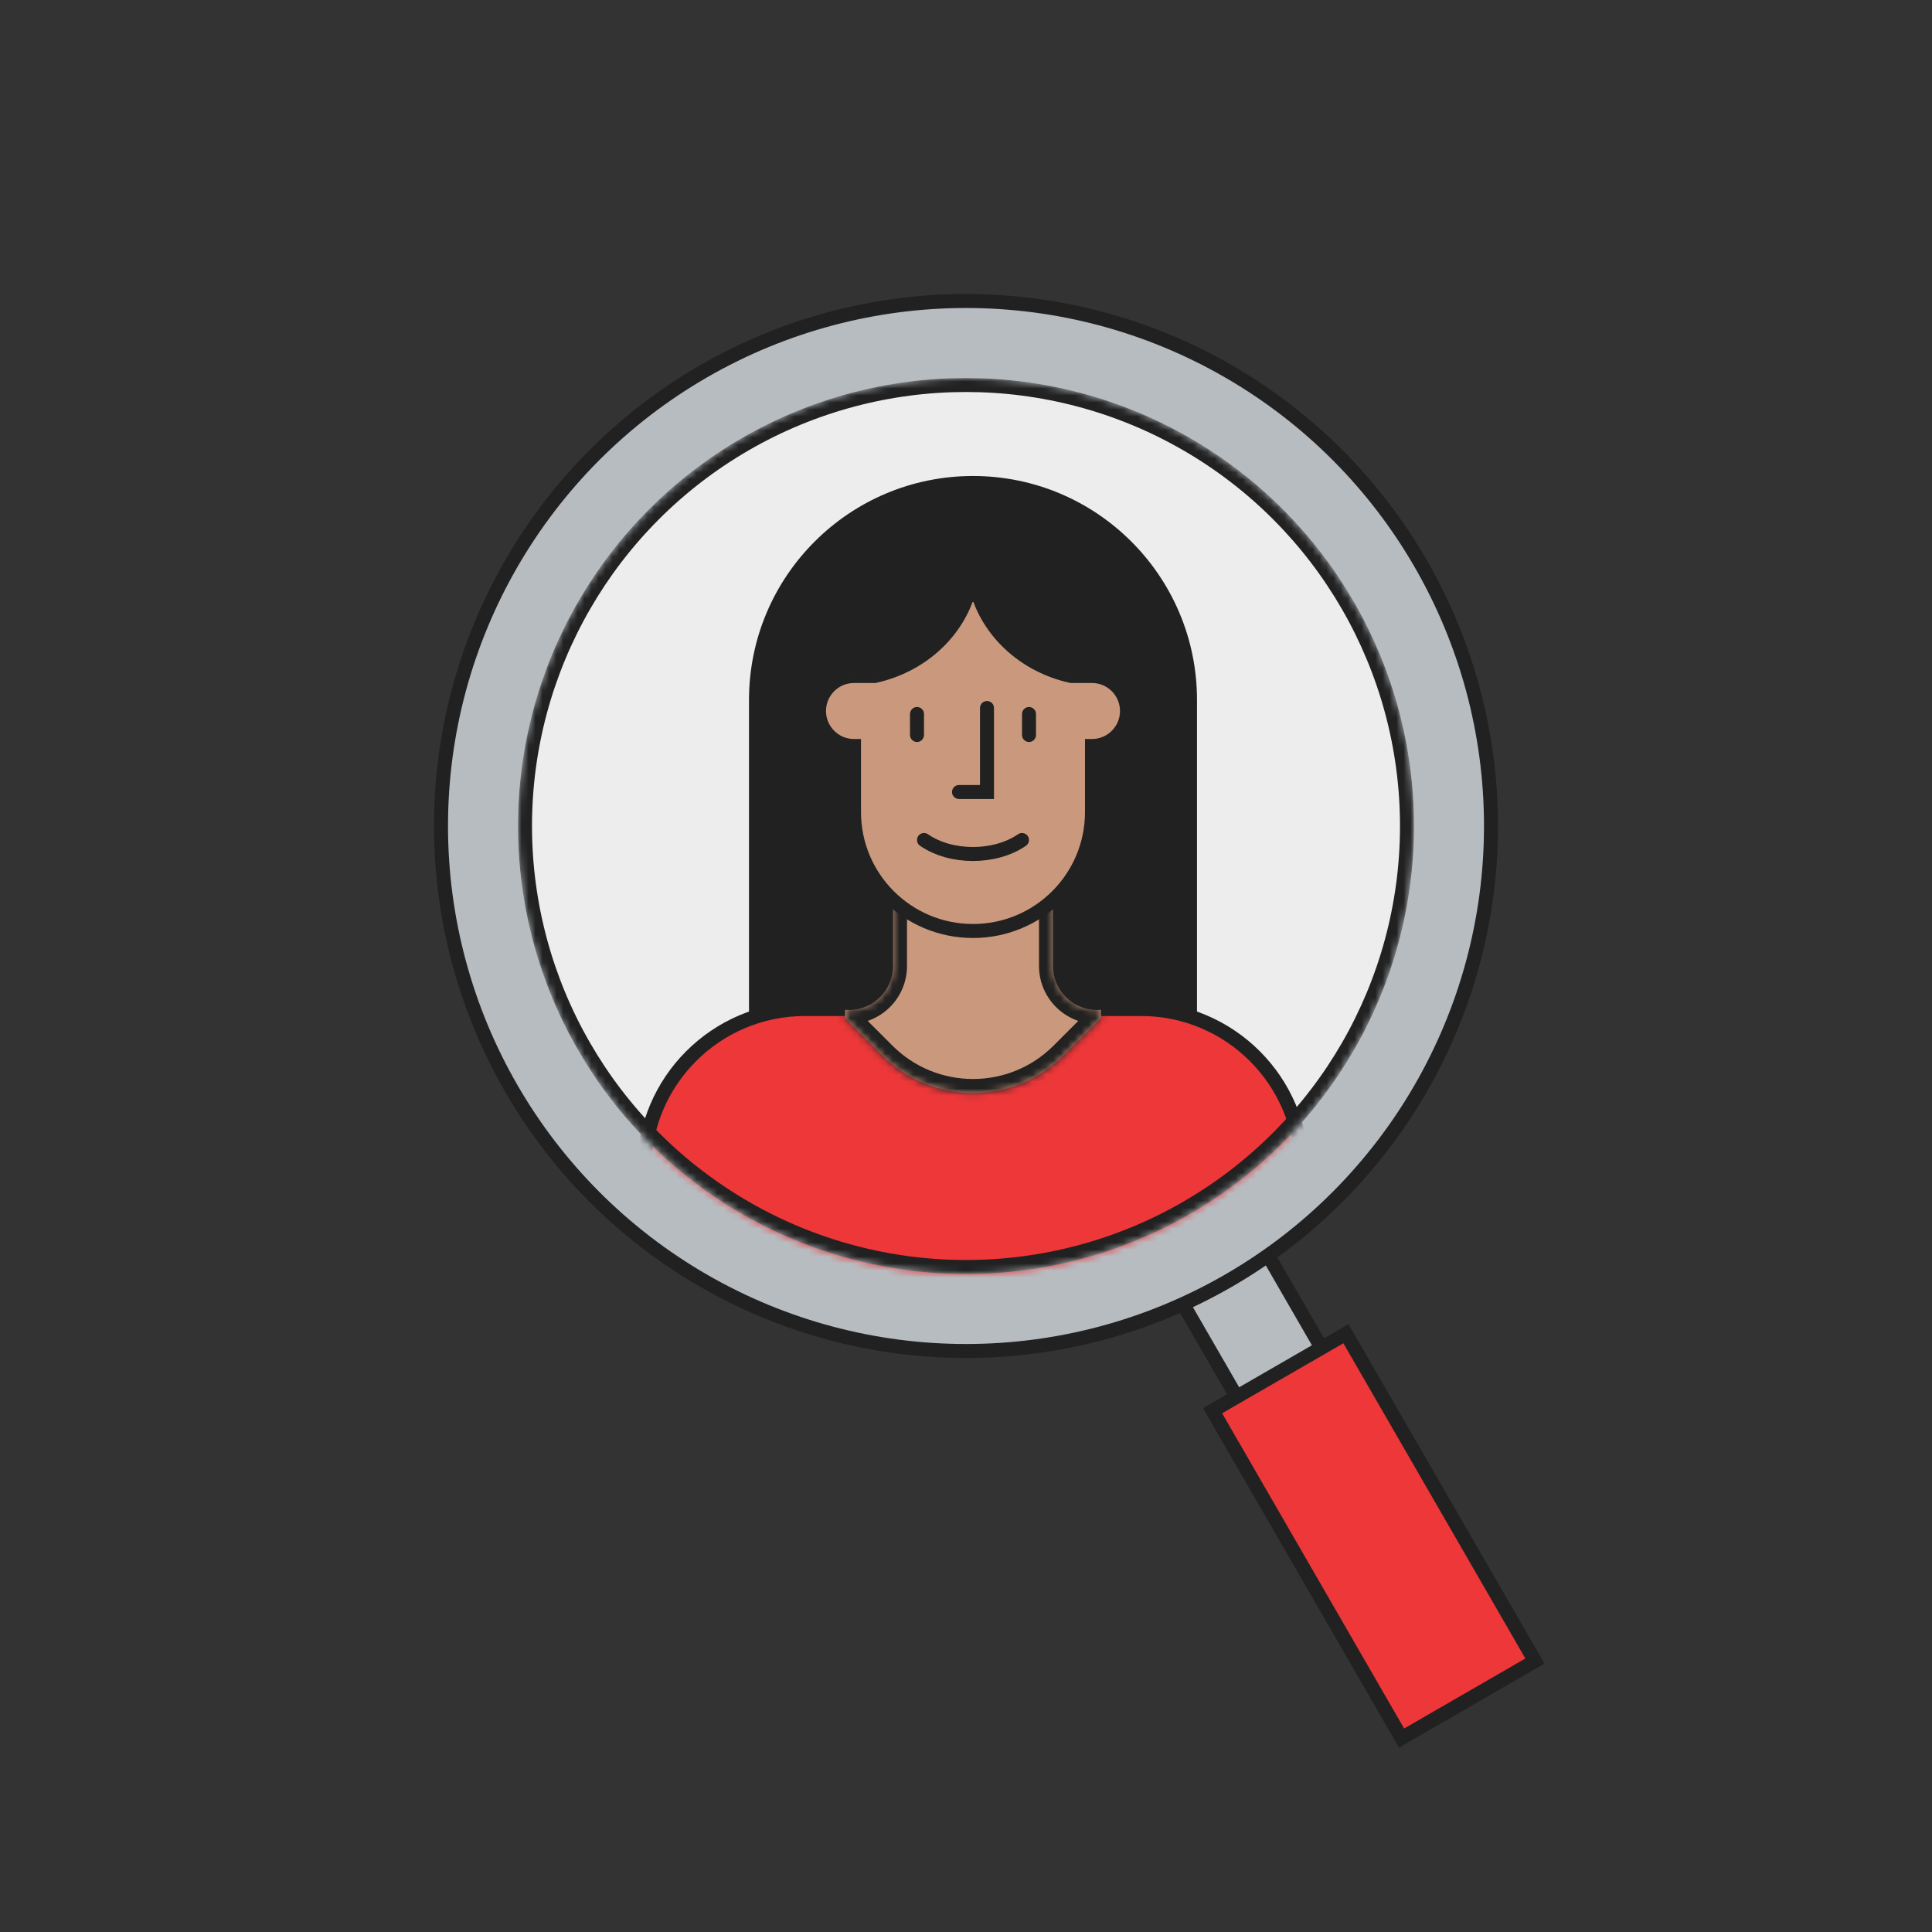 <svg fill="none" xmlns="http://www.w3.org/2000/svg" viewBox="0 0 276 276"><rect x="0" y="0" width="276" height="276" fill="#333333" stroke="none"/><path fill="#B7BCC1" stroke="#212121" stroke-width="2" d="m162.188 174.486 12.124-7 27 46.765-12.124 7z"/><path fill="#ED3739" stroke="#212121" stroke-width="2" d="m173.223 201.529 19.053-11 27 46.765-19.053 11z"/><circle cx="138" cy="118" r="75" fill="#B7BCC1" stroke="#212121" stroke-width="2"/><mask id="a" style="mask-type:alpha" maskUnits="userSpaceOnUse" x="74" y="54" width="128" height="128"><circle cx="138" cy="118" r="62.933" fill="#EDEDEE" stroke="#000" stroke-width="2.133"/></mask><g mask="url(#a)"><circle cx="138" cy="118" r="64" fill="#EDEDEE"/><path fill-rule="evenodd" clip-rule="evenodd" d="M171 100.095V100c0-17.673-14.327-32-32-32-17.673 0-32 14.327-32 32v48h64v-47.905Z" fill="#212121"/><path d="M92 167.143c0-12.703 10.297-23 23-23h48c12.703 0 23 10.297 23 23V197H92v-29.857Z" fill="#ED3739" stroke="#212121" stroke-width="2"/><mask id="b" fill="#fff"><path fill-rule="evenodd" clip-rule="evenodd" d="M120.714 144.26v1.169l5.356 5.356c7.141 7.141 18.719 7.141 25.86 0l5.355-5.356v-1.168c-.188.017-.378.025-.571.025-3.472 0-6.286-2.814-6.286-6.285V118h-22.857v20c0 3.471-2.814 6.285-6.285 6.285-.193 0-.384-.008-.572-.025Z"/></mask><path fill-rule="evenodd" clip-rule="evenodd" d="M120.714 144.26v1.169l5.356 5.356c7.141 7.141 18.719 7.141 25.86 0l5.355-5.356v-1.168c-.188.017-.378.025-.571.025-3.472 0-6.286-2.814-6.286-6.285V118h-22.857v20c0 3.471-2.814 6.285-6.285 6.285-.193 0-.384-.008-.572-.025Z" fill="#CA997D"/><path d="M120.714 145.429h-2v.828l.586.586 1.414-1.414Zm0-1.169.179-1.992-2.179-.197v2.189h2Zm5.356 6.525-1.415 1.414 1.415-1.414Zm25.86 0 1.414 1.414-1.414-1.414Zm5.355-5.356 1.415 1.414.585-.586v-.828h-2Zm0-1.168h2v-2.189l-2.179.197.179 1.992ZM150.428 118h2v-2h-2v2Zm-22.857 0v-2h-2v2h2Zm0 20h-2 2Zm-4.857 7.429v-1.169h-4v1.169h4Zm4.77 3.942-5.356-5.356-2.828 2.828 5.355 5.356 2.829-2.828Zm23.031 0c-6.36 6.36-16.671 6.36-23.031 0l-2.829 2.828c7.922 7.922 20.767 7.922 28.689 0l-2.829-2.828Zm5.356-5.356-5.356 5.356 2.829 2.828 5.356-5.356-2.829-2.828Zm-.586.246v1.168h4v-1.168h-4Zm1.821-1.992c-.129.011-.259.017-.392.017v4c.253 0 .503-.011.751-.033l-.359-3.984Zm-.392.017c-2.367 0-4.286-1.919-4.286-4.285h-4c0 4.576 3.71 8.285 8.286 8.285v-4Zm-4.286-4.285V118h-4v20.001h4ZM127.571 120h22.857v-4h-22.857v4Zm-2-2v20h4v-20h-4Zm0 20c0 2.367-1.919 4.285-4.285 4.285v4c4.576 0 8.285-3.709 8.285-8.285h-4Zm-4.285 4.285c-.133 0-.264-.006-.393-.017l-.359 3.984c.248.022.499.033.752.033v-4Z" fill="#212121" mask="url(#b)"/><path fill-rule="evenodd" clip-rule="evenodd" d="M139 85c.259 0 .517.006.773.017 1.866 5.723 6.933 10.166 13.282 11.555H156c2.761 0 5 2.239 5 5 0 2.761-2.239 5-5 5V116c0 9.389-7.611 17-17 17s-17-7.611-17-17v-9.428c-2.761 0-5-2.239-5-5 0-2.762 2.239-5 5-5h2.946c6.348-1.388 11.416-5.831 13.282-11.555.256-.011.513-.017.772-.017Z" fill="#CA997D"/><path d="m139.773 85.017.951-.31-.215-.658-.691-.031-.045.999Zm13.282 11.555-.214.977.105.023h.109v-1ZM156 106.572v-1h-1v1h1Zm-34 0h1v-1h-1v1Zm2.946-10v1h.108l.106-.023-.214-.977Zm13.282-11.555-.045-.999-.692.031-.214.658.951.31Zm1.59-.999c-.271-.012-.544-.018-.818-.018v2c.244 0 .487.005.728.016l.09-1.998Zm13.45 11.577c-6.029-1.319-10.797-5.528-12.544-10.887l-1.902.62c1.984 6.087 7.352 10.764 14.019 12.222l.427-1.954Zm2.732-.023h-2.945v2H156v-2Zm6 6c0-3.314-2.686-6-6-6v2c2.209 0 4 1.791 4 4h2Zm-6 6c3.314 0 6-2.687 6-6h-2c0 2.209-1.791 4-4 4v2Zm1 8.428v-9.428h-2V116h2Zm-18 18c9.941 0 18-8.059 18-18h-2c0 8.837-7.163 16-16 16v2Zm-18-18c0 9.941 8.059 18 18 18v-2c-8.837 0-16-7.163-16-16h-2Zm0-9.428V116h2v-9.428h-2Zm-5-5c0 3.313 2.686 6 6 6v-2c-2.209 0-4-1.791-4-4h-2Zm6-6c-3.314 0-6 2.686-6 6h2c0-2.209 1.791-4 4-4v-2Zm2.946 0H122v2h2.946v-2Zm12.331-10.864c-1.747 5.359-6.515 9.569-12.544 10.887l.427 1.954c6.666-1.458 12.034-6.134 14.018-12.222l-1.901-.62ZM139 84c-.274 0-.546.006-.817.018l.089 1.998c.241-.011.484-.016.728-.016v-2ZM130 102c0-.552.448-1 1-1s1 .448 1 1v3c0 .552-.448 1-1 1s-1-.448-1-1v-3ZM146 102c0-.552.448-1 1-1s1 .448 1 1v3c0 .552-.448 1-1 1s-1-.448-1-1v-3Z" fill="#212121"/><path d="M146 120c-3.87 2.667-10.14 2.667-14 0M141 101.143v12h-4" stroke="#212121" stroke-width="2" stroke-miterlimit="10" stroke-linecap="round"/><circle cx="138" cy="118" r="63" stroke="#212121" stroke-width="2"/></g></svg>
